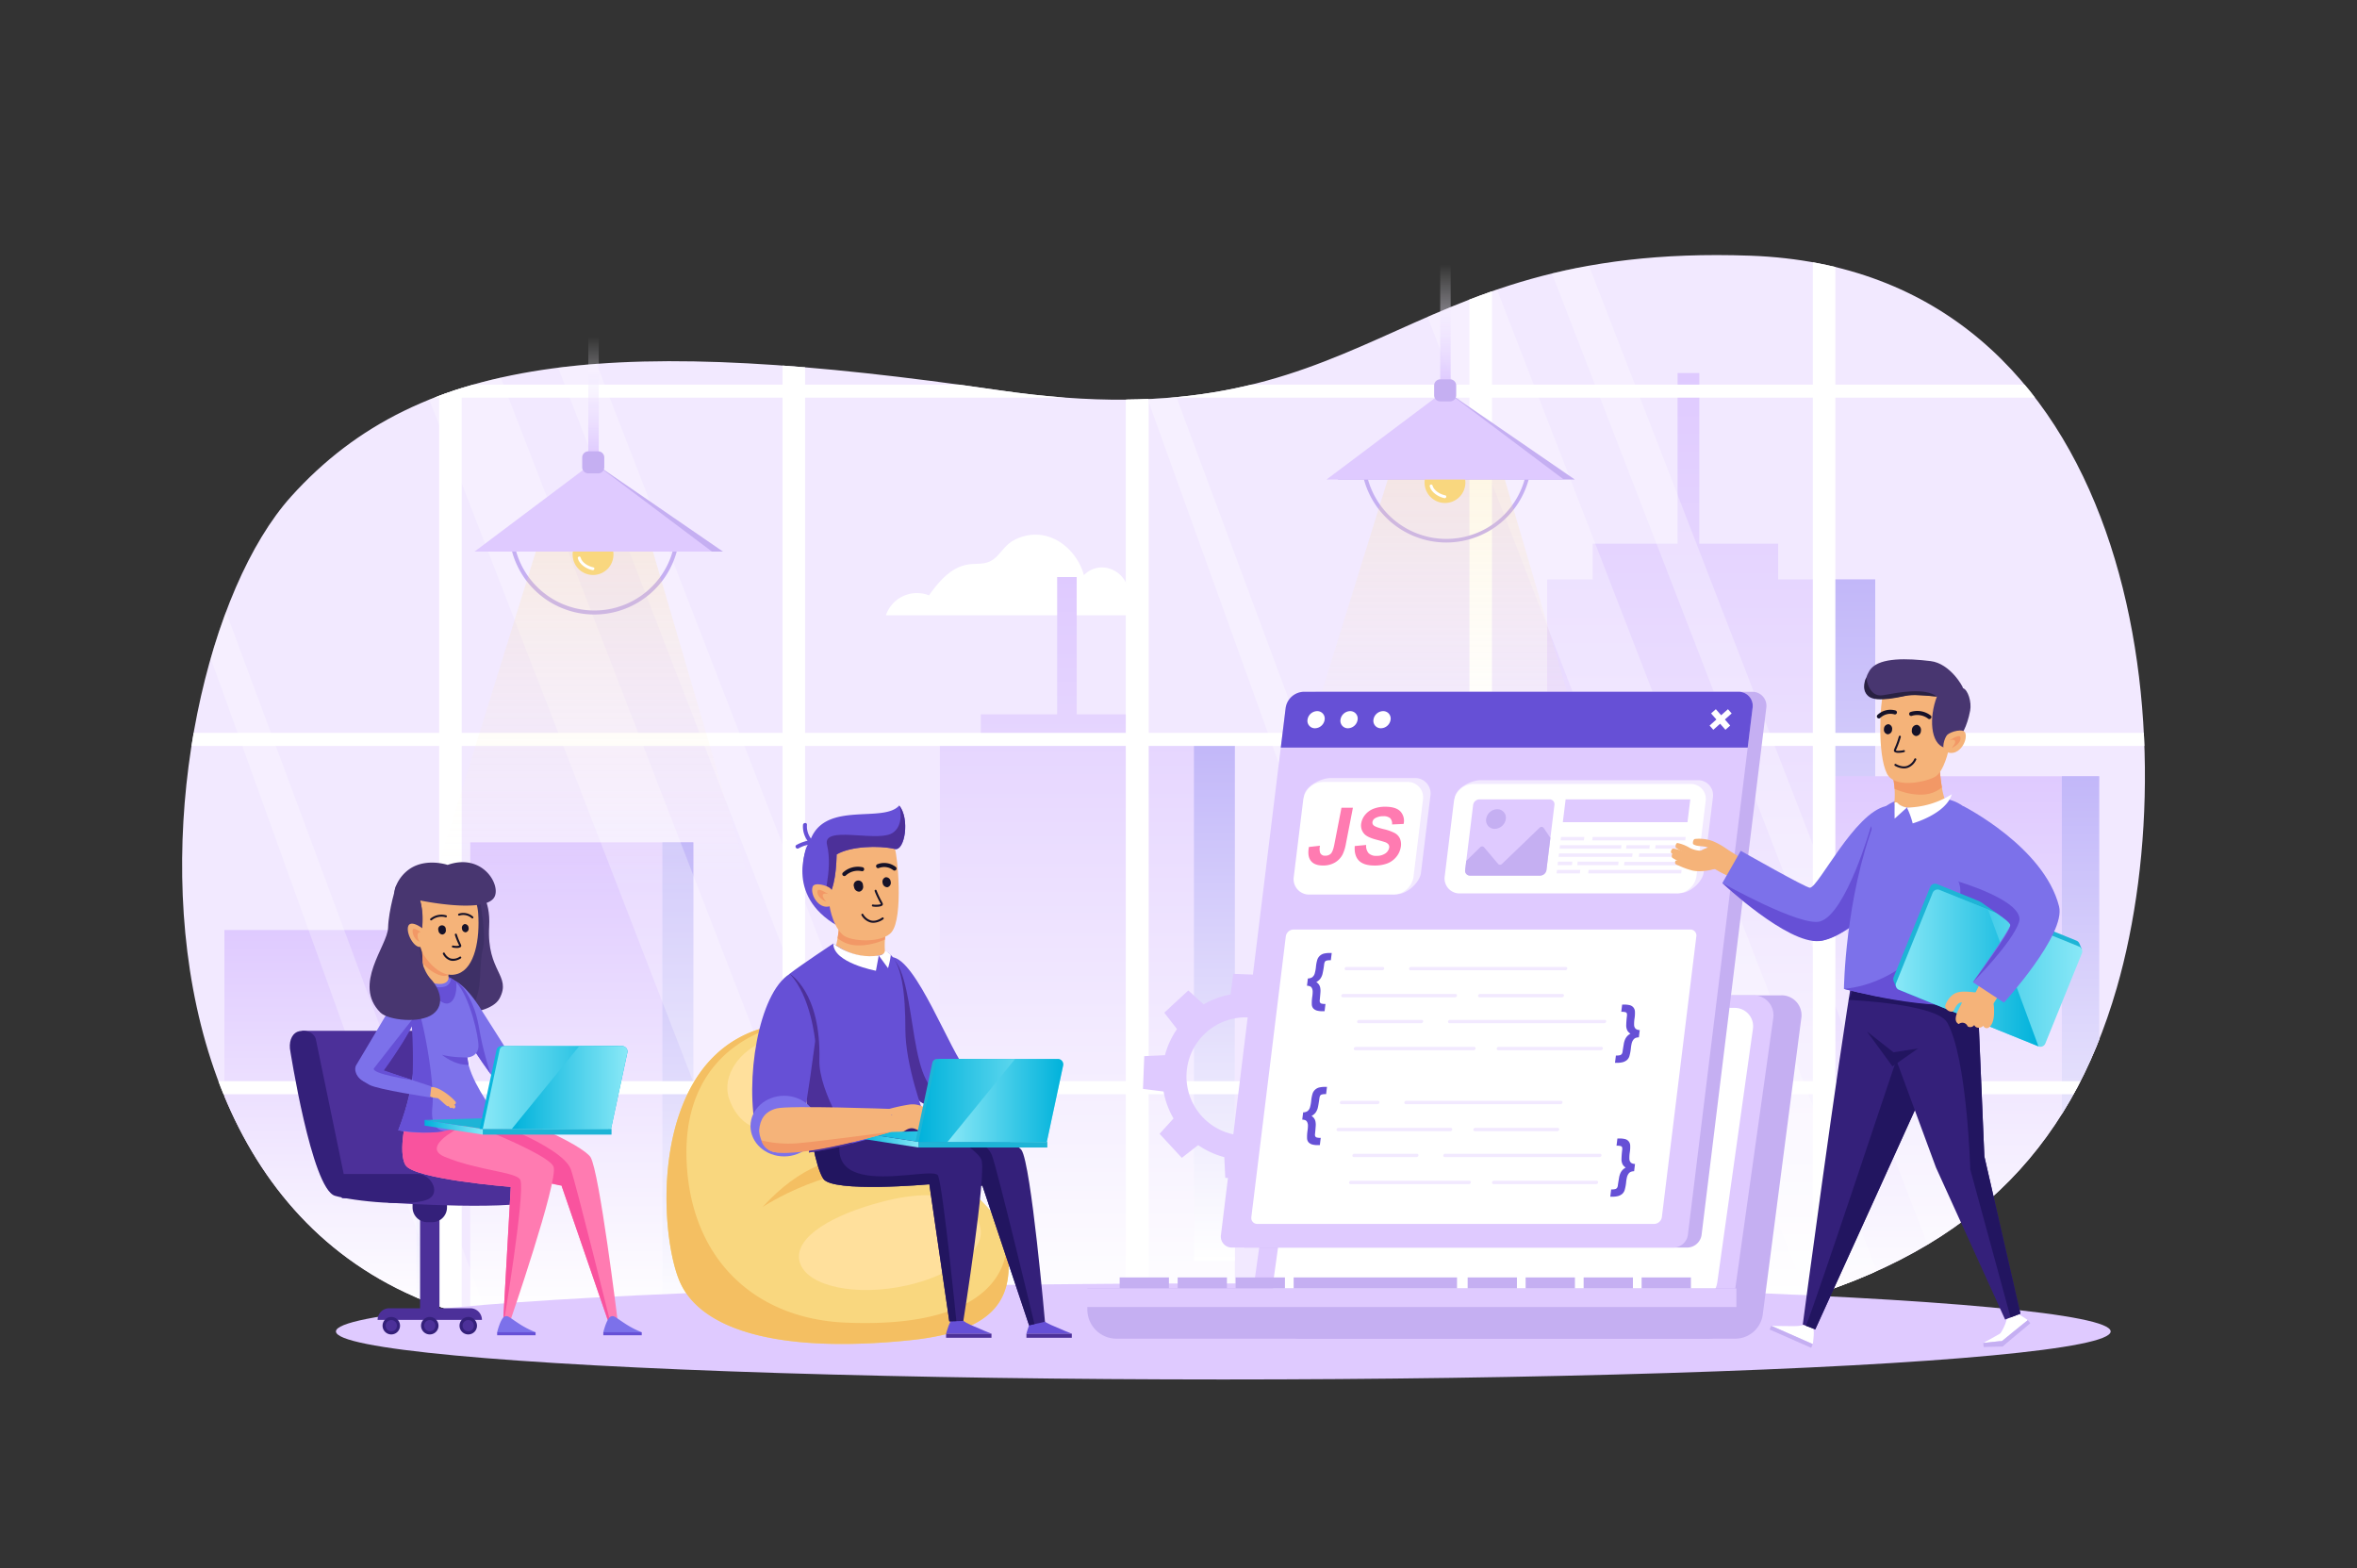 <?xml version="1.0" encoding="utf-8"?>
<svg xmlns="http://www.w3.org/2000/svg" data-name="layer 1" id="layer_1" viewBox="0 0 1159 771">
  <rect x="0" y="0" width="1159" height="771" fill="#333333" stroke="none"/>
  <defs>
    <style>.cls-1{fill:none;}.cls-2{fill:#f2e9ff;}.cls-3{clip-path:url(#clip-path);}.cls-17,.cls-18,.cls-19,.cls-4{fill:#fff;}.cls-5{fill:url(#linear-gradient);}.cls-6{fill:url(#linear-gradient-2);}.cls-7{fill:url(#linear-gradient-3);}.cls-8{fill:url(#linear-gradient-4);}.cls-9{fill:url(#linear-gradient-5);}.cls-10{fill:url(#linear-gradient-6);}.cls-11{fill:url(#linear-gradient-7);}.cls-12{fill:url(#linear-gradient-8);}.cls-13{fill:url(#linear-gradient-9);}.cls-14{fill:url(#linear-gradient-10);}.cls-15{fill:url(#linear-gradient-11);}.cls-16{fill:url(#linear-gradient-12);}.cls-17{opacity:0.29;}.cls-18{opacity:0.31;}.cls-19{opacity:0.28;}.cls-20{fill:#dfcaff;}.cls-21{fill:#c5aff2;}.cls-22,.cls-26{opacity:0.22;}.cls-22{fill:url(#linear-gradient-13);}.cls-23{fill:url(#linear-gradient-14);}.cls-24{fill:#f4bf62;}.cls-25{fill:#f9d77f;}.cls-26{fill:url(#linear-gradient-15);}.cls-27{fill:url(#linear-gradient-16);}.cls-28{fill:#ffe09c;}.cls-29{fill:#6650d6;}.cls-30{fill:#4c3099;}.cls-31{fill:#34207a;}.cls-32{fill:#221560;}.cls-33{fill:#f5b379;}.cls-34{fill:#f29866;}.cls-35{fill:#7c71ea;}.cls-36{fill:#1eb4d6;}.cls-37{fill:url(#linear-gradient-17);}.cls-38{fill:url(#linear-gradient-18);}.cls-39{fill:url(#linear-gradient-19);}.cls-40{fill:url(#linear-gradient-20);}.cls-41{fill:#161228;}.cls-42{fill:#483670;}.cls-43{fill:#3e3066;}.cls-44{fill:#ff7bb1;}.cls-45{fill:#f9539e;}.cls-46{fill:url(#linear-gradient-21);}.cls-47{fill:url(#linear-gradient-22);}.cls-48{fill:url(#linear-gradient-23);}.cls-49{fill:url(#linear-gradient-24);}.cls-50{fill:#292142;}.cls-51{fill:url(#linear-gradient-25);}.cls-52{fill:url(#linear-gradient-26);}</style>
    <clipPath id="clip-path">
      <path class="cls-1" d="M1040.877,485.741c36.463-126.3,8.895-353.212-180.183-360.022-180.233-6.49-183.853,93.108-369.408,66.174C305.73,164.959,207.393,172.747,143.126,244.154,62.356,333.897,36.272,687.635,334.848,652.443s436.712,15.547,534.55-9.191C967.236,618.516,1017.646,566.205,1040.877,485.741Z"/>
    </clipPath>
    <linearGradient gradientTransform="translate(-892.086)" gradientUnits="userSpaceOnUse" id="linear-gradient" x1="1733.525" x2="1733.525" y1="636.771" y2="183.423">
      <stop offset="0" stop-color="#fff"/>
      <stop offset="1" stop-color="#dfcaff"/>
    </linearGradient>
    <linearGradient gradientTransform="translate(-892.086)" gradientUnits="userSpaceOnUse" id="linear-gradient-2" x1="1802.998" x2="1802.998" y1="601.423" y2="284.902">
      <stop offset="0" stop-color="#fff"/>
      <stop offset="1" stop-color="#c2b7f9"/>
    </linearGradient>
    <linearGradient href="#linear-gradient" id="linear-gradient-3" x1="1426.773" x2="1426.773" y1="648.354" y2="283.734"/>
    <linearGradient href="#linear-gradient-2" id="linear-gradient-4" x1="1489.224" x2="1489.224" y1="619.923" y2="365.353"/>
    <linearGradient href="#linear-gradient" id="linear-gradient-5" x1="1635.169" x2="1635.169" y1="636.771" y2="360.864"/>
    <linearGradient href="#linear-gradient-2" id="linear-gradient-6" x1="1697.65" x2="1697.65" y1="636.771" y2="360.864"/>
    <linearGradient href="#linear-gradient" id="linear-gradient-7" x1="1858.182" x2="1858.182" y1="651.77" y2="381.674"/>
    <linearGradient href="#linear-gradient-2" id="linear-gradient-8" x1="1915.126" x2="1915.126" y1="651.77" y2="381.674"/>
    <linearGradient href="#linear-gradient" id="linear-gradient-9" x1="1178.167" x2="1178.167" y1="648.352" y2="414.179"/>
    <linearGradient href="#linear-gradient-2" id="linear-gradient-10" x1="1225.404" x2="1225.404" y1="648.352" y2="414.179"/>
    <linearGradient href="#linear-gradient" id="linear-gradient-11" x1="1057.279" x2="1057.279" y1="648.352" y2="457.26"/>
    <linearGradient href="#linear-gradient-2" id="linear-gradient-12" x1="1104.516" x2="1104.516" y1="648.352" y2="457.26"/>
    <linearGradient gradientUnits="userSpaceOnUse" id="linear-gradient-13" x1="709.693" x2="709.693" y1="409.801" y2="229.602">
      <stop offset="0" stop-color="#fff" stop-opacity="0"/>
      <stop offset="1" stop-color="#f9d77f"/>
    </linearGradient>
    <linearGradient gradientUnits="userSpaceOnUse" id="linear-gradient-14" x1="710.764" x2="710.764" y1="188.173" y2="130.075">
      <stop offset="0" stop-color="#dfcaff"/>
      <stop offset="1" stop-color="#fff" stop-opacity="0"/>
    </linearGradient>
    <linearGradient href="#linear-gradient-13" id="linear-gradient-15" x1="290.783" x2="290.783" y1="445.205" y2="265.008"/>
    <linearGradient href="#linear-gradient-14" id="linear-gradient-16" x1="291.853" x2="291.853" y1="223.577" y2="165.48"/>
    <linearGradient gradientUnits="userSpaceOnUse" id="linear-gradient-17" x1="423.058" x2="451.676" y1="560.621" y2="560.621">
      <stop offset="0" stop-color="#00b2db"/>
      <stop offset="1" stop-color="#89e8f7"/>
    </linearGradient>
    <linearGradient href="#linear-gradient-17" id="linear-gradient-18" x1="423.058" x2="514.998" y1="558.183" y2="558.183"/>
    <linearGradient href="#linear-gradient-17" id="linear-gradient-19" x1="451.676" x2="522.819" y1="541.059" y2="541.059"/>
    <linearGradient gradientUnits="userSpaceOnUse" id="linear-gradient-20" x1="465.949" x2="522.819" y1="541.059" y2="541.059">
      <stop offset="0" stop-color="#89e8f7"/>
      <stop offset="1" stop-color="#00b2db"/>
    </linearGradient>
    <linearGradient href="#linear-gradient-17" id="linear-gradient-21" x1="208.763" x2="237.381" y1="554.277" y2="554.277"/>
    <linearGradient href="#linear-gradient-17" id="linear-gradient-22" x1="235.848" x2="306.75" y1="534.715" y2="534.715"/>
    <linearGradient href="#linear-gradient-20" id="linear-gradient-23" x1="237.381" x2="308.524" y1="534.715" y2="534.715"/>
    <linearGradient href="#linear-gradient-17" id="linear-gradient-24" x1="251.654" x2="308.524" y1="534.715" y2="534.715"/>
    <linearGradient href="#linear-gradient-17" id="linear-gradient-25" x1="932.181" x2="1023.906" y1="476.031" y2="476.031"/>
    <linearGradient href="#linear-gradient-20" id="linear-gradient-26" x1="932.181" x2="1002.368" y1="475.935" y2="475.935"/>
  </defs>
  <path class="cls-2" d="M1040.877,485.741c36.463-126.3,8.895-353.212-180.183-360.022-180.233-6.49-183.853,93.108-369.408,66.174C305.73,164.959,207.393,172.747,143.126,244.154,62.356,333.897,36.272,687.635,334.848,652.443s436.712,15.547,534.55-9.191C967.236,618.516,1017.646,566.205,1040.877,485.741Z"/>
  <g class="cls-3">
    <path class="cls-4" d="M556.3,302.53H435.612a16.162,16.162,0,0,1,21.213-9.801c4.438-6.237,10.018-13.01,17.732-14.879,6.016-1.457,10.691.899,15.884-4.565,2.864-3.015,4.738-6.004,8.645-7.944,14.921-7.412,29.86,3.02,33.916,17.478a12.185,12.185,0,0,1,13.895-2.732c8.101,3.429,9.688,13.156,9.177,21.051A1.592,1.592,0,0,1,556.3,302.53Z"/>
    <polygon class="cls-5" points="874.369 284.902 874.369 267.345 835.599 267.345 835.599 183.423 824.911 183.423 824.911 267.345 783.149 267.345 783.149 284.902 760.782 284.902 760.782 636.771 922.097 636.771 922.097 284.902 874.369 284.902"/>
    <rect class="cls-6" height="316.521" width="22.368" x="899.729" y="284.902"/>
    <polygon class="cls-7" points="564.288 365.352 564.288 351.23 529.436 351.23 529.436 283.734 519.829 283.734 519.829 351.23 482.287 351.23 482.287 365.352 462.181 365.352 462.181 648.353 607.193 648.353 607.193 365.352 564.288 365.352"/>
    <rect class="cls-8" height="254.57" width="20.108" x="587.085" y="365.353"/>
    <rect class="cls-9" height="275.907" width="145.079" x="670.544" y="360.864"/>
    <rect class="cls-10" height="275.907" width="20.116" x="795.507" y="360.864"/>
    <rect class="cls-11" height="270.097" width="132.222" x="899.985" y="381.674"/>
    <rect class="cls-12" height="270.097" width="18.334" x="1013.873" y="381.674"/>
    <rect class="cls-13" height="234.174" width="109.683" x="231.24" y="414.179"/>
    <rect class="cls-14" height="234.174" width="15.209" x="325.714" y="414.179"/>
    <rect class="cls-15" height="191.093" width="109.682" x="110.353" y="457.26"/>
    <rect class="cls-16" height="191.093" width="15.208" x="204.826" y="457.26"/>
    <rect class="cls-4" height="574.907" transform="translate(2131.637 750.653) rotate(180)" width="11.082" x="1060.277" y="87.873"/>
    <rect class="cls-4" height="574.907" transform="translate(1118.496 750.653) rotate(180)" width="11.082" x="553.707" y="87.873"/>
    <polygon class="cls-17" points="891.421 645.402 930.736 645.402 719.978 100.716 680.663 100.716 891.421 645.402"/>
    <polygon class="cls-17" points="960.842 645.402 980.499 645.402 769.741 100.716 750.084 100.716 960.842 645.402"/>
    <polygon class="cls-18" points="726.12 645.402 745.778 645.402 565.086 159.194 565.086 198.367 726.12 645.402"/>
    <rect class="cls-4" height="569.108" transform="translate(1793.923 750.653) rotate(180)" width="11.081" x="891.421" y="90.772"/>
    <rect class="cls-4" height="517.651" transform="translate(155.99 1469.08) rotate(-90)" width="14.857" x="805.106" y="397.719"/>
    <rect class="cls-4" height="569.108" transform="translate(1456.209 750.653) rotate(180)" width="11.082" x="722.563" y="90.772"/>
    <rect class="cls-4" height="495.373" transform="translate(1460.205 -164.866) rotate(90)" width="4.534" x="810.268" y="399.983"/>
    <rect class="cls-4" height="517.651" transform="translate(718.241 906.829) rotate(-90)" width="12.844" x="806.113" y="-164.532"/>
    <rect class="cls-4" height="495.583" transform="translate(915.518 -709.552) rotate(90)" width="4.534" x="810.268" y="-144.809"/>
    <rect class="cls-4" height="574.907" transform="translate(1118.402 750.653) rotate(180)" width="11.082" x="553.66" y="87.873"/>
    <rect class="cls-4" height="574.907" transform="translate(105.262 750.653) rotate(180)" width="11.082" x="47.09" y="87.873"/>
    <polygon class="cls-19" points="384.804 645.402 424.119 645.402 213.36 100.716 174.046 100.716 384.804 645.402"/>
    <polygon class="cls-19" points="454.225 645.402 473.882 645.402 263.124 100.716 243.467 100.716 454.225 645.402"/>
    <polygon class="cls-19" points="219.503 645.402 239.161 645.402 58.469 159.194 58.469 198.367 219.503 645.402"/>
    <rect class="cls-4" height="569.108" transform="translate(780.688 750.653) rotate(180)" width="11.081" x="384.804" y="90.772"/>
    <rect class="cls-4" height="517.651" transform="translate(-350.627 962.462) rotate(-90)" width="14.857" x="298.489" y="397.719"/>
    <rect class="cls-4" height="569.108" transform="translate(442.975 750.653) rotate(180)" width="11.082" x="215.946" y="90.772"/>
    <rect class="cls-4" height="495.373" transform="translate(953.587 341.752) rotate(90)" width="4.534" x="303.651" y="399.983"/>
    <rect class="cls-4" height="517.651" transform="translate(211.624 400.211) rotate(-90)" width="12.844" x="299.496" y="-164.532"/>
    <rect class="cls-4" height="495.582" transform="translate(408.901 -202.935) rotate(90)" width="4.534" x="303.651" y="-144.808"/>
    <rect class="cls-4" height="1042.47" transform="translate(357.808 742.443) rotate(-90)" width="6.422" x="546.915" y="-328.917"/>
    <rect class="cls-4" height="1042.47" transform="translate(186.568 913.683) rotate(-90)" width="6.422" x="546.914" y="-157.677"/>
    <rect class="cls-4" height="1042.47" transform="translate(15.328 1084.923) rotate(-90)" width="6.422" x="546.914" y="13.563"/>
  </g>
  <ellipse class="cls-20" cx="601.53" cy="654.654" rx="436.337" ry="23.616"/>
  <path class="cls-21" d="M711.188,266.744a42.022,42.022,0,0,1-41.973-41.974h1.975a39.999,39.999,0,1,0,79.997,0h1.975A42.022,42.022,0,0,1,711.188,266.744Z"/>
  <polygon class="cls-21" points="710.623 191.936 657.683 235.796 774.407 235.796 710.623 191.936"/>
  <polygon class="cls-22" points="684.314 229.602 628.403 409.801 790.982 409.801 738.146 229.602 684.314 229.602"/>
  <rect class="cls-23" height="58.098" width="5.141" x="708.193" y="130.075"/>
  <path class="cls-24" d="M708.232,197.74h5.062a6.081,6.081,0,0,1,6.081,6.081v12.577a0,0,0,0,1,0,0H702.151a0,0,0,0,1,0,0V203.821A6.081,6.081,0,0,1,708.232,197.74Z"/>
  <path class="cls-25" d="M720.564,237.275a10.031,10.031,0,1,0-10.03,10.03A10.031,10.031,0,0,0,720.564,237.275Z"/>
  <path class="cls-4" d="M710.671,243.552c-2.375-.429-5.639-2.296-6.251-4.806-.219-.895-1.602-.516-1.382.382.73,2.992,4.382,5.287,7.252,5.806C711.191,245.097,711.578,243.716,710.671,243.552Z"/>
  <polygon class="cls-20" points="710.623 191.936 652.261 235.796 768.986 235.796 710.623 191.936"/>
  <path class="cls-21" d="M708.22,186.514h4.807a3.019,3.019,0,0,1,3.019,3.019v4.808a3.018,3.018,0,0,1-3.018,3.018h-4.809a3.018,3.018,0,0,1-3.018-3.018v-4.808A3.018,3.018,0,0,1,708.22,186.514Z"/>
  <path class="cls-21" d="M292.278,302.148a42.021,42.021,0,0,1-41.973-41.974h1.975a39.998,39.998,0,1,0,79.996,0h1.975A42.021,42.021,0,0,1,292.278,302.148Z"/>
  <polygon class="cls-21" points="291.713 227.34 238.771 271.2 355.497 271.2 291.713 227.34"/>
  <polygon class="cls-26" points="265.402 265.008 209.493 445.205 372.072 445.205 319.235 265.008 265.402 265.008"/>
  <rect class="cls-27" height="58.098" width="5.141" x="289.282" y="165.48"/>
  <path class="cls-24" d="M289.321,233.144h5.062a6.082,6.082,0,0,1,6.082,6.082v12.576a0,0,0,0,1,0,0H283.24a0,0,0,0,1,0,0V239.226A6.081,6.081,0,0,1,289.321,233.144Z"/>
  <path class="cls-25" d="M301.654,272.68A10.031,10.031,0,1,0,291.624,282.71,10.031,10.031,0,0,0,301.654,272.68Z"/>
  <path class="cls-4" d="M291.76,278.956c-2.374-.429-5.638-2.296-6.251-4.806-.219-.894-1.601-.516-1.382.382.732,2.992,4.382,5.287,7.252,5.806C292.28,280.501,292.668,279.12,291.76,278.956Z"/>
  <polygon class="cls-20" points="291.713 227.34 233.35 271.2 350.075 271.2 291.713 227.34"/>
  <path class="cls-21" d="M289.31,221.918h4.808a3.018,3.018,0,0,1,3.018,3.018v4.809a3.018,3.018,0,0,1-3.018,3.018h-4.809a3.018,3.018,0,0,1-3.018-3.018v-4.808A3.018,3.018,0,0,1,289.31,221.918Z"/>
  <path class="cls-20" d="M662.343,539.294l.624-16.101-10.118-1.274a40.596,40.596,0,0,0-4.903-13.256l6.862-7.545L643.874,489.303l-8.054,6.256a40.643,40.643,0,0,0-12.835-5.915l-.487-10.187-16.101-.625-1.274,10.118a40.819,40.819,0,0,0-13.256,4.903l-7.544-6.861-11.816,10.933,6.256,8.054a40.636,40.636,0,0,0-5.914,12.836l-10.188.486-.624,16.101,10.118,1.274a40.809,40.809,0,0,0,4.902,13.256l-6.861,7.545,10.934,11.815,8.053-6.256a40.815,40.815,0,0,0,12.836,5.915l.486,10.187,16.102.625,1.274-10.119a40.621,40.621,0,0,0,13.255-4.902l7.545,6.861,11.816-10.933-6.257-8.054a40.807,40.807,0,0,0,5.915-12.836ZM611.374,558.354a29.079,29.079,0,1,1,30.185-27.929A29.078,29.078,0,0,1,611.374,558.354Z"/>
  <path class="cls-21" d="M853.61,658.21H639.725a9.78,9.78,0,0,1-9.9-11.52l18.96-145.775a13.706,13.706,0,0,1,13.139-11.52H875.809a9.78,9.78,0,0,1,9.901,11.52L866.749,646.69A13.705,13.705,0,0,1,853.61,658.21Z"/>
  <path class="cls-20" d="M839.821,647.346H625.936a9.779,9.779,0,0,1-9.9-11.52l18.96-134.911a13.706,13.706,0,0,1,13.139-11.52H862.019a9.78,9.78,0,0,1,9.901,11.52l-18.961,134.911A13.707,13.707,0,0,1,839.821,647.346Z"/>
  <path class="cls-4" d="M832.325,641.169H635.167a9.015,9.015,0,0,1-9.126-10.619l17.477-124.359a12.634,12.634,0,0,1,12.111-10.618H852.788a9.014,9.014,0,0,1,9.126,10.618L844.437,630.55A12.635,12.635,0,0,1,832.325,641.169Z"/>
  <rect class="cls-21" height="5.432" width="24.235" x="550.565" y="628.098"/>
  <rect class="cls-21" height="5.432" width="24.235" x="579.084" y="628.098"/>
  <rect class="cls-21" height="5.432" width="24.236" x="607.602" y="628.098"/>
  <rect class="cls-21" height="5.432" width="80.339" x="636.121" y="628.098"/>
  <rect class="cls-21" height="5.432" width="24.235" x="721.678" y="628.098"/>
  <rect class="cls-21" height="5.432" width="24.236" x="750.196" y="628.098"/>
  <rect class="cls-21" height="5.432" width="24.235" x="778.715" y="628.098"/>
  <rect class="cls-21" height="5.432" width="24.236" x="807.233" y="628.098"/>
  <path class="cls-21" d="M534.687,633.556H853.929a0,0,0,0,1,0,0v10.33A14.324,14.324,0,0,1,839.605,658.21H549.011a14.324,14.324,0,0,1-14.324-14.324V633.556A0,0,0,0,1,534.687,633.556Z"/>
  <rect class="cls-20" height="9.093" width="319.49" x="534.341" y="633.544"/>
  <path class="cls-25" d="M334.374,630.406c10.517,23.642,48.777,35.078,112.619,28.614,44.998-4.55,52.257-22.374,47.906-48.478-3.555-21.28-41.293-41.045-41.293-41.045-10.864-30.205-34.756-66.775-67.298-65.806h-.024a45.247,45.247,0,0,0-11.312,1.815c-18.223,5.271-30.007,17.775-37.241,33.09a94.891,94.891,0,0,0-5.768,15.985C324.206,583.768,328.408,616.981,334.374,630.406Z"/>
  <path class="cls-24" d="M374.981,593.5s33.397-22.66,72.014-19.095C446.995,574.405,412.079,552.583,374.981,593.5Z"/>
  <path class="cls-28" d="M393.017,619.512c1.987,11.632,23.555,17.651,48.171,13.445,24.617-4.206,42.962-17.045,40.974-28.677-1.986-11.632-15.023-22.044-48.17-13.445C409.817,597.106,391.029,607.88,393.017,619.512Z"/>
  <path class="cls-28" d="M411.004,522.356c-3.828-11.162-18.672-16.184-33.154-11.216-14.482,4.967-23.119,18.042-19.29,29.204,3.828,11.162,14.305,20.74,33.154,11.216C405.46,544.616,414.832,533.519,411.004,522.356Z"/>
  <path class="cls-24" d="M331.965,554.587l-.002-.006c.009-.032.018-.065.027-.096q.516-1.932,1.105-3.834c.07-.23.147-.455.22-.684q.499-1.578,1.048-3.132c.102-.289.207-.575.311-.862q.558-1.531,1.169-3.034c.096-.235.188-.472.284-.706.511-1.227,1.039-2.443,1.603-3.638,7.234-15.314,19.019-27.819,37.241-33.09a45.247,45.247,0,0,1,11.312-1.815h.024s-51.013,7.342-48.697,66.868c1.909,49.099,34.126,77.886,78.148,79.76,84.526,3.599,79.14-39.777,79.14-39.777,4.351,26.105-2.908,43.929-47.906,48.478-63.842,6.464-102.103-4.972-112.619-28.614C328.418,616.987,324.205,583.768,331.965,554.587Z"/>
  <path class="cls-29" d="M397.308,415.353s-12.135,24.525,14.557,39.89L414.331,434.79l-9.275-14.666Z"/>
  <path class="cls-29" d="M508.98,647.125c-2.4,1.116-4.265,8.641-4.265,8.641h22.314s-5.227-2.081-10.363-4.374C510.792,648.771,510.86,646.251,508.98,647.125Z"/>
  <rect class="cls-30" height="1.998" transform="translate(1031.745 1313.529) rotate(180)" width="22.314" x="504.716" y="655.766"/>
  <path class="cls-29" d="M469.485,647.125c-2.4,1.116-4.265,8.641-4.265,8.641h22.314s-5.227-2.081-10.363-4.374C471.297,648.771,471.366,646.251,469.485,647.125Z"/>
  <rect class="cls-30" height="1.998" transform="translate(952.755 1313.529) rotate(180)" width="22.314" x="465.221" y="655.766"/>
  <path class="cls-31" d="M502.331,565.506c4.731,7.177,11.51,84.383,11.51,84.383l-7.812,1.767L483.067,582.958s-36.197-1.165-40.661-8.205c-4.188-6.604-4.188-18.247-4.188-18.247,2.048.089-11.518-11.503-11.518-11.503C457.755,545.003,498.741,560.059,502.331,565.506Z"/>
  <path class="cls-32" d="M483.067,582.958l22.961,68.697,2.649-.631s-18.355-76.515-20.951-83.071c-4.724-11.931-41.516-20.124-41.516-20.124l16.976,33.15S480.847,583.821,483.067,582.958Z"/>
  <path class="cls-31" d="M482.596,570.236c2.573,6.951-8.898,79.255-8.898,79.255l-6.898.209-9.812-67.394s-47.722,4.283-52.187-2.757c-4.188-6.604-6.63-25.893-6.63-25.893,2.048.089,21.46-8.863,21.46-8.863C450.687,544.792,480.331,564.118,482.596,570.236Z"/>
  <path class="cls-32" d="M461.296,578.069c2.572,6.952,8.975,71.526,8.975,71.526l-3.471.104-9.812-67.394s-47.722,4.283-52.187-2.757c-4.188-6.604-6.63-25.893-6.63-25.893,2.048.089,21.46-8.863,21.46-8.863C391.337,595.629,459.03,571.951,461.296,578.069Z"/>
  <path class="cls-29" d="M438.556,470.606c12.017.778,28.663,46.785,37.19,56.244,7.368,8.175-17.113,18.781-23.323,14.685C446.212,537.442,431.462,470.147,438.556,470.606Z"/>
  <path class="cls-30" d="M438.556,470.606c13.57,11.9,6.649,71.932,28.663,66.916,0,0-9.517,8.843-14.797,4.014C439.089,529.344,412.446,471.599,438.556,470.606Z"/>
  <path class="cls-33" d="M437.406,451.397c-.255.646-.489,1.253-.665,1.82a31.515,31.515,0,0,0-1.097,4.561,34.647,34.647,0,0,0-.509,4.208,39.148,39.148,0,0,0,.157,7.262c-11.9,5.871-24.799-2.212-24.799-2.212a39.112,39.112,0,0,0,1.37-5.734,88.186,88.186,0,0,0,1.076-9.571.734.734,0,0,0,.019-.195.795.795,0,0,0,.021-.138Z"/>
  <path class="cls-34" d="M437.406,451.397c-.255.646-.489,1.253-.665,1.82a18.766,18.766,0,0,0-1.097,4.561,34.647,34.647,0,0,0-.509,4.208c-5.656,2.486-12.037,3.484-16.676,2.486a15.799,15.799,0,0,1-6.596-3.171,88.186,88.186,0,0,0,1.076-9.571.734.734,0,0,0,.019-.195.795.795,0,0,0,.021-.138Z"/>
  <path class="cls-29" d="M409.776,463.913s-15.786,10.438-21.658,15.006c0,0,11.091,67.523,9.623,87.749,0,0,47.463-8.155,56.597-18.594,0,0-9.134-24.14-9.134-41.754,0-17.616-1.631-33.6-8.808-38.166C436.397,468.154,425.435,475.33,409.776,463.913Z"/>
  <path class="cls-30" d="M393.011,511.539s6.685,46.483,4.731,55.129c0,0,13.256-1.801,21.529-4.545,0,0-16.787-24.986-16.362-40.916.894-33.501-14.574-42.366-14.574-42.366S395.947,504.688,393.011,511.539Z"/>
  <path class="cls-29" d="M388.334,478.841c-15.343,9.519-22.374,52.334-16.258,78.734,1.923,8.299,11.613,7.977,19.931,2.369,5.875-3.961,2.479-8.684,3.046-10.396,1.419-4.284,5.791-37.683,5.791-37.683S398.807,489.803,388.334,478.841Z"/>
  <path class="cls-33" d="M447.596,549.062a32.673,32.673,0,0,0-9.393,2.872c-1.145.555-1.888,1.085-2.077,2.296a1.297,1.297,0,0,0,.154,1.813c3.241,2.438,5.886,1.691,9.072-.318,3.297-2.08,4.989-.403,7.923.868,1.087.472,1.69.713,2.733.174a1.21,1.21,0,0,0,.484-1C456.778,551.733,450.336,548.719,447.596,549.062Z"/>
  <path class="cls-33" d="M450.623,546.917a39.144,39.144,0,0,0-9.483,1.624c-1.164.358-3.689-1.043-3.923-.108-.397.358-.48,3.577.117,3.981,3.146,2.122,7.547.927,10.803-.434,3.369-1.408,4.996.015,7.878,1.203a3.33,3.33,0,0,0,2.724.317.878.878,0,0,0,.52-.75C459.692,549.615,453.372,546.831,450.623,546.917Z"/>
  <path class="cls-33" d="M451.969,545.658a39.11,39.11,0,0,0-9.484,1.624c-1.164.358-1.925.724-2.159,1.658a.874.874,0,0,0,.087,1.429c3.147,2.121,5.814,1.712,9.07.352,3.369-1.408,4.996.015,7.878,1.203a3.33,3.33,0,0,0,2.724.317.878.878,0,0,0,.52-.75C461.038,548.356,454.718,545.571,451.969,545.658Z"/>
  <path class="cls-33" d="M458.978,548.405l.001.001-.003-.005a9.104,9.104,0,0,0-3.938-3.542,11.48,11.48,0,0,0-8.019-1.738,89.724,89.724,0,0,0-12.798,3.004l4.748,2.356c.49,3.162,6.221,1.879,9.167.647,3.369-1.408,4.996.015,7.878,1.203a3.331,3.331,0,0,0,2.724.317.876.876,0,0,0,.52-.75A2.661,2.661,0,0,0,458.978,548.405Z"/>
  <path class="cls-4" d="M409.776,463.913s9.359,7.96,22.339,5.906l-1.393,7.486S409.599,473.417,409.776,463.913Z"/>
  <path class="cls-4" d="M432.115,469.819l4.554,6.214a39.013,39.013,0,0,0,1.372-6.54,5.227,5.227,0,0,0-2.898-1.81S434.875,469.524,432.115,469.819Z"/>
  <path class="cls-35" d="M402.114,553.681c0,8.235-7.404,14.911-16.537,14.911-9.134,0-16.538-6.676-16.538-14.911,0-8.234,7.404-14.91,16.538-14.91C394.71,538.77,402.114,545.446,402.114,553.681Z"/>
  <path class="cls-33" d="M407.696,443.955s.964,10.2,6.567,15.559c3.817,3.65,19.785,4.399,24.257-1.337,5.734-7.356,2.791-38.091,1.5-40.739s-23.691-12.477-31.296-1.65C401.119,426.615,407.696,443.955,407.696,443.955Z"/>
  <path class="cls-29" d="M442.168,396.066c-7.804,8.779-35.759-2.238-43.4,16.245a10.075,10.075,0,0,1-1.964-6.759c.078-1.254-1.877-1.155-1.955.093a11.817,11.817,0,0,0,2.256,7.751,20.035,20.035,0,0,0-5.47,2.063c-1.089.639-.041,2.291,1.046,1.654a17.345,17.345,0,0,1,4.627-1.762c-2.215,2.87-4.939,17.543,2.037,26.982,1.889,2.553,4.556,2.491,5.711,1.419,4.712-4.372,6.07-13.104,6.35-23.629,6.724-4.002,20.484-4.534,28.615-2.687C444.901,418.546,447.497,402.562,442.168,396.066Z"/>
  <path class="cls-30" d="M442.168,396.066c1.364,4.181,1.178,11.508-4.137,13.936-8.268,3.778-33.695-4.151-31.364,5.351,3.108,12.678-2.767,29.473-1.611,28.4,4.712-4.372,6.07-13.104,6.35-23.629,6.724-4.002,20.484-4.534,28.615-2.687C444.901,418.546,447.497,402.562,442.168,396.066Z"/>
  <path class="cls-33" d="M408.465,436.942c-1.546-1.584-8.092-3.469-8.911-.852-1.311,4.187,3.746,12.263,9.783,8.986C411.538,443.883,409.805,438.317,408.465,436.942Z"/>
  <path class="cls-34" d="M407.312,439.609s-4.797-3.146-5.249-1.721c-.884,2.78,3.065,5.075,4.197,5.479,0,0-2.205-2.418-1.637-3.458C405.192,438.87,407.312,439.609,407.312,439.609Z"/>
  <rect class="cls-36" height="2.773" width="63.322" x="451.676" y="561.444"/>
  <polygon class="cls-37" points="451.676 564.218 423.058 559.798 423.058 557.024 451.676 561.444 451.676 564.218"/>
  <polygon class="cls-38" points="423.058 557.024 494.913 554.921 514.998 561.444 451.676 561.444 423.058 557.024"/>
  <path class="cls-36" d="M513.214,561.444H450.143l8.303-38.833a2.379,2.379,0,0,1,2.284-1.938h56.801a3.686,3.686,0,0,1,3.426,4.565Z"/>
  <path class="cls-39" d="M514.747,561.444H451.676l8.304-38.833a2.377,2.377,0,0,1,2.283-1.938h57.997a2.684,2.684,0,0,1,2.494,3.324Z"/>
  <path class="cls-40" d="M514.747,561.444H465.949l33.203-40.771h21.107a2.684,2.684,0,0,1,2.494,3.324Z"/>
  <path class="cls-33" d="M373.317,555.454c-.198,1.955,1.335,10.899,8.971,11.214,18.9.778,55.931-10.162,55.931-10.162l-.178-11.263s-50.053-1.821-56.161-.24C375.764,546.586,373.807,550.621,373.317,555.454Z"/>
  <path class="cls-34" d="M374.417,560.726a56.32,56.32,0,0,0,19.329,1.253c11.376-1.08,44.473-5.473,44.473-5.473s-43.993,13.271-58.24,9.753A7.772,7.772,0,0,1,374.417,560.726Z"/>
  <path class="cls-41" d="M429.465,453.727a5.971,5.971,0,0,1-1.462-.181,7.461,7.461,0,0,1-4.387-3.547.5.5,0,0,1,.888-.46,6.544,6.544,0,0,0,3.753,3.039c1.667.417,3.522-.056,5.51-1.414a.5.5,0,1,1,.564.826A8.725,8.725,0,0,1,429.465,453.727Z"/>
  <path class="cls-41" d="M434.008,434.163a2.332,2.332,0,0,0,2.381,2.074,2.243,2.243,0,0,0,1.563-2.828,2.278,2.278,0,0,0-2.531-2.06A2.302,2.302,0,0,0,434.008,434.163Z"/>
  <path class="cls-41" d="M419.964,436.122a2.592,2.592,0,0,0,2.647,2.305,2.493,2.493,0,0,0,1.737-3.144,2.285,2.285,0,1,0-4.384.839Z"/>
  <path class="cls-41" d="M430.846,445.853a8.161,8.161,0,0,1-1.753-.146.5.5,0,1,1,.295-.955c.601.184,3.406.154,3.758-.275-.148-.232-.339-.579-.604-1.061a40.995,40.995,0,0,1-2.441-5.245.5.5,0,0,1,.932-.365,39.827,39.827,0,0,0,2.387,5.129,11.498,11.498,0,0,1,.636,1.267.882.882,0,0,1-.177.956C433.376,445.7,432.005,445.853,430.846,445.853Z"/>
  <path class="cls-41" d="M415.183,430.762a1,1,0,0,1-.686-1.728,10.821,10.821,0,0,1,9.694-2.624,1,1,0,0,1-.508,1.935,8.803,8.803,0,0,0-7.816,2.145A.994.994,0,0,1,415.183,430.762Z"/>
  <path class="cls-41" d="M439.843,428.061a.993.993,0,0,1-.632-.227,7.185,7.185,0,0,0-7.023-1.041,1,1,0,0,1-.787-1.839,9.191,9.191,0,0,1,9.076,1.333 1.0 1,0,0,1-.634,1.774Z"/>
  <rect class="cls-30" height="102.562" transform="translate(422.666 1189.651) rotate(180)" width="9.541" x="206.562" y="543.545"/>
  <path class="cls-31" d="M210.121,574.95h2.424a7.252,7.252,0,0,1,7.252,7.252v11.479a7.251,7.251,0,0,1-7.251,7.251H210.122a7.252,7.252,0,0,1-7.252-7.252V582.201A7.251,7.251,0,0,1,210.121,574.95Z" transform="translate(422.667 1175.883) rotate(180)"/>
  <path class="cls-30" d="M212.886,506.836H148.475l19.668,82.345h65.142l-13.487-74.284C219.797,509.88,214.802,506.836,212.886,506.836Z"/>
  <path class="cls-30" d="M190.88,591.328s66.91,4.606,75.632-2.147c2.369-1.834,2.556-11.926-5.296-11.926H195.81Z"/>
  <path class="cls-31" d="M147.174,507.029c5.051-.954,7.516,1.832,8.072,3.665l13.768,66.561h36.435c6.193,0,11.053,8.517,5.884,11.926-7.149,4.717-38.379,1.279-46.659-1.239-11.461-3.485-22.114-72.377-22.114-72.377C142.16,511.024,144.107,507.609,147.174,507.029Z"/>
  <path class="cls-30" d="M185.683,648.969h51.301a5.724,5.724,0,0,0-5.725-5.724H191.407a5.724,5.724,0,0,0-5.725,5.724Z"/>
  <path class="cls-31" d="M225.962,651.831a4.293,4.293,0,1,0,4.293-4.293A4.293,4.293,0,0,0,225.962,651.831Z"/>
  <path class="cls-30" d="M227.48,651.831a2.776,2.776,0,1,0,2.775-2.775A2.775,2.775,0,0,0,227.48,651.831Z"/>
  <path class="cls-31" d="M207.04,651.831a4.293,4.293,0,1,0,4.293-4.293A4.293,4.293,0,0,0,207.04,651.831Z"/>
  <circle class="cls-30" cx="211.333" cy="651.831" r="2.775"/>
  <path class="cls-31" d="M188.118,651.831a4.293,4.293,0,1,0,4.293-4.293A4.293,4.293,0,0,0,188.118,651.831Z"/>
  <circle class="cls-30" cx="192.411" cy="651.831" r="2.775"/>
  <path class="cls-42" d="M235.082,436.999s6.253,4.604,5.452,18.568c-1.279,22.312,11.099,23.981,5.133,35.297-2.932,5.561-13.54,7.209-17.456,7.307-3.916.097-14.758-40.496-14.758-40.496Z"/>
  <path class="cls-43" d="M234.759,435.968s4.711,22.472,2.804,29.958c-2.352,9.227-.087,18.986-4.403,27.314,0,0-30.68-3.848-32.845-5.749-2.166-1.9,5.38-55.473,7.653-55.927C210.242,431.109,234.759,435.968,234.759,435.968Z"/>
  <path class="cls-44" d="M290.391,568.981c4.356,7.177,13.226,79.648,13.226,79.648l-4.823.355-22.694-66.098s-36.788-5.252-40.899-12.292c-3.856-6.604-3.856-18.247-3.856-18.247,1.886.089-10.031-8.125-10.031-8.125C249.913,544.224,287.083,563.534,290.391,568.981Z"/>
  <path class="cls-45" d="M276.099,582.888l22.715,65.994,1.324,1.317s-17.049-68.692-19.441-75.248c-4.351-11.931-46.444-26.445-46.444-26.445l-17.104,14.332S274.052,583.751,276.099,582.888Z"/>
  <path class="cls-44" d="M272.214,573.712c2.37,6.951-21.549,76.486-21.549,76.486l-3.208-.904,3.696-65.71s-47.674-3.726-51.785-10.766c-3.856-6.604.691-24.267.691-24.267,1.886.088,13.373-2.982,13.373-2.982C231.343,552.349,270.128,567.594,272.214,573.712Z"/>
  <path class="cls-45" d="M255.892,580.239c2.37,6.952-8.223,70.377-8.223,70.377l-.212-1.322,3.696-65.71s-47.674-3.726-51.785-10.766c-3.856-6.604.691-24.267.691-24.267,1.886.088,25.902,5.842,25.902,5.842-8.633,4.663-15.975,10.825-7.271,14.419C235.442,575.731,254.518,576.213,255.892,580.239Z"/>
  <path class="cls-33" d="M277.907,529.567a22.301,22.301,0,0,0,1.873,1.295.24.24,0,0,0,.05.058,9.688,9.688,0,0,0,3.087,1.704,13.446,13.446,0,0,0,3.982-.054c.271-.018.404-.246.296-.416-.719-1.134-2.277-.639-3.544-.976a9.06,9.06,0,0,0,1.149-.533,5.669,5.669,0,0,1,2.387.845,5.163,5.163,0,0,0,2.851,1.049.399.399,0,0,0,.388-.224c.13-.335-.275-.562-.566-.799-.206-.166-.435-.338-.651-.51a4.147,4.147,0,0,0,2.071.594.398.398,0,0,0,.389-.225c.13-.334-.275-.562-.567-.798-.046-.037-.099-.076-.145-.114.052.003.092.016.144.017a.399.399,0,0,0,.389-.224c.13-.335-.275-.563-.567-.799-.389-.314-.798-.647-1.23-.964a4.078,4.078,0,0,0,.696-.03.332.332,0,0,0,.309-.281c.026-.35-.434-.512-.785-.698a18.22,18.22,0,0,0-3.079-1.404c-1.805-.555-8.185-.207-9.236,1.092l.002.005A1.317,1.317,0,0,0,277.907,529.567Z"/>
  <path class="cls-35" d="M219.977,481.999c-3.63,1.357-.204,16.447,21.211,46.051,5.488,7.586,15.398.224,12.566-4.487-2.833-4.71-16.541-26.177-16.541-26.177S226.748,479.47,219.977,481.999Z"/>
  <path class="cls-29" d="M219.977,481.999c-3.63,1.357-.204,16.447,21.211,46.051-5.66-18.218-4.86-21.18-7.072-29.137C232.641,493.603,226.748,479.47,219.977,481.999Z"/>
  <path class="cls-36" d="M242.287,528.9c.017,1.458,3.983,3.071,9.841,3.47,4.583.311,26.811-1.71,26.811-1.71l1.782-4.54s-25.574-3.863-30.394-2.813C245.509,524.357,242.251,525.65,242.287,528.9Z"/>
  <path class="cls-35" d="M242.286,545.986c-20.561,15.951-46.457,9.745-46.457,9.745s11.479-26.317,6.917-52.089c-1.008-5.689-1.316-10.881-2.186-13.334-1.159-3.278,1.895-5.909,4.571-7.515.58-.334,1.138-.624,1.627-.869,1.093-.535,1.873-.825,1.873-.825s2.476-.311,10.102-.825c2.029-.133,3.924.936,5.618,2.743,6.913,7.357,11.061,27.136,10.927,31.395-.156,5.307-5.464,5.552-5.464,5.552C230.401,529.977,242.286,545.986,242.286,545.986Z"/>
  <path class="cls-29" d="M229.817,519.956s-7.61.049-12.488-1.337c0,0,6.076,5.252,13.072,4.93Z"/>
  <path class="cls-29" d="M201.429,492.178a253.472,253.472,0,0,1,1.465,37.051c-.311,8.834-7.064,26.503-7.064,26.503s13.278,2.298,22.861.349c0,0-7.434.462-6.086-11.801,1.347-12.264-4.977-47.085-9.065-53.589C199.451,484.188,201.429,492.178,201.429,492.178Z"/>
  <path class="cls-33" d="M209.989,535.519c2.984-3.763,12.129,3.728,13.997,6.161a.898.898,0,0,1-.638,1.424c.131.169.272.331.398.503.621.846-.575,1.988-1.204,1.13-.041-.056-.09-.104-.132-.16a.91.91,0,0,1-1.326-.146c-.173-.242-.375-.457-.558-.691-.217.417-.682.102-1.101-.241-1.617-1.32-2.567-2.394-4.131-3.52-1.728-.206-3.855-.446-5.144-1.56A1.828,1.828,0,0,1,209.989,535.519Z"/>
  <path class="cls-35" d="M209.078,485.983c-.335,3.59-2.252,9.588-6.332,17.659-3.724,7.447-8.937,15.359-16.814,26.037-5.017,6.801-13.515-1.412-10.683-6.117,2.832-4.704,15.499-26.029,15.499-26.029s7.426-12.688,13.825-15.207a5.113,5.113,0,0,1,2.185-.401,3.981,3.981,0,0,1,1.249.223C208.878,482.482,209.278,483.775,209.078,485.983Z"/>
  <path class="cls-35" d="M175.522,525.666c.442-1.39,2.699-1.796,8.418-.464,4.473,1.043,28.163,8.955,28.163,8.955l-.64,5.406s-25.587-3.783-29.888-6.197C177.275,530.953,174.538,528.763,175.522,525.666Z"/>
  <path class="cls-29" d="M224.351,483.018c-1.694-1.807-3.589-2.876-5.618-2.743-7.626.514-10.102.825-10.102.825s-.78.29-1.873.825a5.113,5.113,0,0,0-2.185.401c.179.156.379.312.558.468,1.315,1.049,2.631,2.118,3.946,3.189.892.735,1.807,1.471,2.698,2.207,1.917,1.561,4.013,3.924,6.354,4.905,3.367,1.405,5.352-1.873,5.909-4.705A17.468,17.468,0,0,0,224.351,483.018Z"/>
  <path class="cls-29" d="M205.569,497.626s-1.385,7.262-16.811,28.676c3.37,1.226,13.994,4.766,13.994,4.766s-20.918-3.128-18.812-5.865C187.843,520.13,205.569,497.626,205.569,497.626Z"/>
  <path class="cls-33" d="M220.686,467.128a84.066,84.066,0,0,0-.054,14.468c-2.238,6.816-12.919.12-12.919.12.155-1.422.215-3.147.222-4.866.016-3.523-.199-7.037-.276-8.054a.96.96,0,0,0-.006-.165c.001-.083-.002-.115-.002-.115Z"/>
  <path class="cls-34" d="M220.727,469.271c-.078.555-.149,1.074-.193,1.559a23.472,23.472,0,0,0-.18,3.87c-.014,1.258.048,3.208.039,4.528-2.798,2.397-10.308-2.492-12.505-5.791-.105-3.586-.621-7.981-.621-7.981Z"/>
  <path class="cls-35" d="M220.469,481.596c-1.805,4.287-10.118,1.264-12.648-.212-1.241-.725-2.19.56-.95,1.284,4.055,2.364,13.694,5.196,14.825-.931C221.817,481.081,220.87,480.642,220.469,481.596Z"/>
  <path class="cls-35" d="M300.353,647.326c-2.034.823-3.689,7.73-3.689,7.73h18.898a45.756,45.756,0,0,1-8.7-4.584C302.507,647.623,301.945,646.681,300.353,647.326Z"/>
  <rect class="cls-29" height="1.474" transform="translate(612.226 1311.587) rotate(180)" width="18.898" x="296.664" y="655.057"/>
  <path class="cls-35" d="M248.152,647.326c-2.033.823-3.689,7.73-3.689,7.73h18.898a45.756,45.756,0,0,1-8.7-4.584C250.306,647.623,249.744,646.681,248.152,647.326Z"/>
  <rect class="cls-29" height="1.474" transform="translate(507.824 1311.587) rotate(180)" width="18.898" x="244.463" y="655.057"/>
  <rect class="cls-36" height="2.772" width="63.323" x="237.381" y="555.101"/>
  <polygon class="cls-46" points="237.381 557.873 208.763 553.453 208.763 550.681 237.381 555.101 237.381 557.873"/>
  <polygon class="cls-36" points="208.763 550.681 280.618 548.576 300.704 555.101 237.381 555.101 208.763 550.681"/>
  <path class="cls-47" d="M298.919,555.101H235.848l8.304-38.833a2.378,2.378,0,0,1,2.283-1.938h56.802a3.685,3.685,0,0,1,3.425,4.564Z"/>
  <path class="cls-48" d="M300.452,555.101H237.381l8.304-38.833a2.378,2.378,0,0,1,2.283-1.938h57.998a2.684,2.684,0,0,1,2.494,3.324Z"/>
  <path class="cls-49" d="M300.452,555.101H251.654l33.204-40.772h21.107a2.684,2.684,0,0,1,2.494,3.324Z"/>
  <path class="cls-33" d="M203.907,444.326s.319,18.991,4.674,25.532c3.752,5.637,9.913,11.217,16.567,8.934,8.453-2.899,10.861-17.237,9.987-29.725C234.049,433.536,219.26,427.306,203.907,444.326Z"/>
  <path class="cls-42" d="M206.57,442.743a34.073,34.073,0,0,1,.96,13.61c-1.741-1.333-5.221-.806-5.221-.806s-11.745-10.887-7.467-20.242c-.002-.02.018-.021.017-.04a18.847,18.847,0,0,1,7.116-8.378c8.146-5.044,18.141-1.625,18.141-1.625,17.319-6.107,26.545,10.257,22.847,16.062C237.888,449.291,206.57,442.743,206.57,442.743Z"/>
  <path class="cls-42" d="M194.843,435.306s-3.762,12.113-4.01,20.893c-.249,8.78-17.56,27.812-3.812,41.628,3.784,3.805,19.492,5.554,25.872.785s2.953-12.961-1.002-17.167c-3.956-4.207-6.124-12.798-5.334-17.239,2.551-14.348.014-21.463.014-21.463Z"/>
  <path class="cls-33" d="M208.227,456.93c-1.48-1.442-6.678-4.647-7.568-1.297-1.116,4.208,4.85,13.8,8.2,8.368A6.575,6.575,0,0,0,208.227,456.93Z"/>
  <path class="cls-34" d="M206.981,458.396s-4.082-3.143-4.094-.871c-.018,3.407,2.48,5.314,3.411,5.444a5.119,5.119,0,0,1-.946-3.298C205.569,457.917,206.981,458.396,206.981,458.396Z"/>
  <path class="cls-41" d="M222.776,472.446a4.972,4.972,0,0,1-1.525-.235,6.196,6.196,0,0,1-3.462-3.167.5.5,0,0,1,.914-.405,5.26,5.26,0,0,0,2.86,2.622,5.5,5.5,0,0,0,4.497-.871.5.5,0,1,1,.512.859A7.48,7.48,0,0,1,222.776,472.446Z"/>
  <path class="cls-41" d="M227.156,456.589a1.909,1.909,0,0,0,1.842,1.813,1.835,1.835,0,0,0,1.419-2.232,1.865,1.865,0,0,0-1.965-1.81A1.884,1.884,0,0,0,227.156,456.589Z"/>
  <path class="cls-41" d="M215.583,457.484a2.122,2.122,0,0,0,2.047,2.017,2.04,2.04,0,0,0,1.576-2.482,1.871,1.871,0,1,0-3.623.465Z"/>
  <path class="cls-41" d="M224.579,466.095a8.032,8.032,0,0,1-2.05-.234.5.5,0,0,1,.353-.936,7.295,7.295,0,0,0,2.904.033c-.087-.234-.211-.497-.373-.843a33.427,33.427,0,0,1-1.737-4.42.5.5,0,0,1,.951-.309,32.594,32.594,0,0,0,1.69,4.303,9.592,9.592,0,0,1,.46,1.074.814.814,0,0,1-.216.867A3.167,3.167,0,0,1,224.579,466.095Z"/>
  <path class="cls-41" d="M211.994,452.548a.5.5,0,0,1-.32-.884,8.532,8.532,0,0,1,7.75-1.601.5.5,0,0,1-.311.95,7.511,7.511,0,0,0-6.798,1.419A.502.502,0,0,1,211.994,452.548Z"/>
  <path class="cls-41" d="M232.281,451.577a.499.499,0,0,1-.34-.133,6.267,6.267,0,0,0-6.008-1.27.5.5,0,1,1-.338-.941,7.197,7.197,0,0,1,7.025,1.478.5.5,0,0,1-.34.867Z"/>
  <path class="cls-21" d="M829.718,613.412H612.591a5.4,5.4,0,0,1-5.469-6.235l31.809-259.063a9.266,9.266,0,0,1,8.941-7.964H861.541a6.897,6.897,0,0,1,6.986,7.964L836.718,607.177A7.253,7.253,0,0,1,829.718,613.412Z"/>
  <path class="cls-20" d="M822.976,613.412H605.851a5.4,5.4,0,0,1-5.47-6.235l31.81-259.063a9.265,9.265,0,0,1,8.941-7.964h213.668a6.897,6.897,0,0,1,6.986,7.964L829.977,607.177A7.254,7.254,0,0,1,822.976,613.412Z"/>
  <path class="cls-4" d="M813.401,601.784H618.28a2.918,2.918,0,0,1-2.956-3.37l16.944-138.003a3.922,3.922,0,0,1,3.784-3.371H831.175a2.919,2.919,0,0,1,2.956,3.371l-16.944,138.003A3.921,3.921,0,0,1,813.401,601.784Z"/>
  <path class="cls-29" d="M859.396,367.581H629.8l2.391-19.468a9.265,9.265,0,0,1,8.941-7.964h213.668a6.897,6.897,0,0,1,6.986,7.964Z"/>
  <path class="cls-4" d="M675.364,353.865a4.902,4.902,0,0,1,4.731-4.213,3.649,3.649,0,0,1,3.696,4.213,4.901,4.901,0,0,1-4.731,4.213A3.649,3.649,0,0,1,675.364,353.865Z"/>
  <path class="cls-4" d="M659.153,353.865a4.9,4.9,0,0,1,4.729-4.213,3.649,3.649,0,0,1,3.696,4.213,4.902,4.902,0,0,1-4.731,4.213A3.648,3.648,0,0,1,659.153,353.865Z"/>
  <path class="cls-4" d="M642.94,353.865a4.902,4.902,0,0,1,4.731-4.213,3.648,3.648,0,0,1,3.695,4.213,4.9,4.9,0,0,1-4.729,4.213A3.649,3.649,0,0,1,642.94,353.865Z"/>
  <polygon class="cls-4" points="841.383 350.785 843.724 348.7 846.337 351.679 849.683 348.7 851.512 350.785 848.167 353.765 850.78 356.743 848.439 358.828 845.825 355.85 842.48 358.828 840.651 356.743 843.996 353.765 841.383 350.785"/>
  <path class="cls-2" d="M767.413,542.896H691.266a.709.709,0,0,1-.718-.818.952.952,0,0,1,.919-.819h76.147a.709.709,0,0,1,.718.819A.952.952,0,0,1,767.413,542.896Z"/>
  <path class="cls-2" d="M677.405,542.896H659.573a.708.708,0,0,1-.717-.818.95.95,0,0,1,.918-.819h17.832a.709.709,0,0,1,.717.819A.952.952,0,0,1,677.405,542.896Z"/>
  <path class="cls-2" d="M765.78,556.187H725.218a.708.708,0,0,1-.718-.818.952.952,0,0,1,.918-.819h40.563a.709.709,0,0,1,.718.819A.952.952,0,0,1,765.78,556.187Z"/>
  <path class="cls-2" d="M713.182,556.187H657.941a.708.708,0,0,1-.717-.818.951.951,0,0,1,.918-.819h55.24a.709.709,0,0,1,.717.819A.952.952,0,0,1,713.182,556.187Z"/>
  <path class="cls-2" d="M786.563,568.92H710.417a.708.708,0,0,1-.718-.818.952.952,0,0,1,.919-.818h76.147a.709.709,0,0,1,.717.818A.952.952,0,0,1,786.563,568.92Z"/>
  <path class="cls-2" d="M696.556,568.92h-30.831a.709.709,0,0,1-.718-.818.952.952,0,0,1,.918-.818h30.832a.708.708,0,0,1,.718.818A.952.952,0,0,1,696.556,568.92Z"/>
  <path class="cls-2" d="M784.932,582.208H734.369a.709.709,0,0,1-.718-.818.952.952,0,0,1,.918-.818h50.563a.708.708,0,0,1,.717.818A.952.952,0,0,1,784.932,582.208Z"/>
  <path class="cls-2" d="M722.333,582.208H664.093a.708.708,0,0,1-.717-.818.951.951,0,0,1,.918-.818h58.24a.708.708,0,0,1,.717.818A.952.952,0,0,1,722.333,582.208Z"/>
  <path class="cls-29" d="M803.542,575.872a4.82,4.82,0,0,0-1.68.328,2.792,2.792,0,0,0-1.057.901,4.966,4.966,0,0,0-.753,1.586,18.216,18.216,0,0,0-.423,2.472,22.056,22.056,0,0,1-.756,4.037,4.285,4.285,0,0,1-1.187,1.839,5.609,5.609,0,0,1-2.191,1.095,11.368,11.368,0,0,1-2.892.269h-.79l.44-3.574a6.972,6.972,0,0,0,2.109-.202,1.725,1.725,0,0,0,.793-.58,2.889,2.889,0,0,0,.397-1.288q.12-.908.554-3.471a9.683,9.683,0,0,1,.706-2.481,5.94,5.94,0,0,1,1.065-1.578,6.207,6.207,0,0,1,1.532-1.14,5.118,5.118,0,0,1-1.437-1.399,5.348,5.348,0,0,1-.645-2.503,44.568,44.568,0,0,1,.324-4.587,3.857,3.857,0,0,0-.018-1.489,1.04,1.04,0,0,0-.6-.573,6.844,6.844,0,0,0-2.143-.201l.437-3.559h.79a11.217,11.217,0,0,1,3.045.312,3.43,3.43,0,0,1,1.671,1.065,3.379,3.379,0,0,1,.764,1.847,16.206,16.206,0,0,1-.163,3.448,17.306,17.306,0,0,0-.213,3.56,2.674,2.674,0,0,0,.789,1.705,3.313,3.313,0,0,0,1.968.588Z"/>
  <path class="cls-29" d="M640.789,546.935a4.046,4.046,0,0,0,2.113-.588,3.664,3.664,0,0,0,1.207-1.705,18.231,18.231,0,0,0,.661-3.56,17.193,17.193,0,0,1,.683-3.448,4.56,4.56,0,0,1,1.218-1.847,4.728,4.728,0,0,1,1.933-1.065,12.129,12.129,0,0,1,3.122-.312h.789l-.436,3.561a7.362,7.362,0,0,0-2.192.201,1.463,1.463,0,0,0-.74.572,4.295,4.295,0,0,0-.384,1.489q-.511,3.546-.802,4.588a6.817,6.817,0,0,1-1.261,2.503,7.369,7.369,0,0,1-1.78,1.399,4.018,4.018,0,0,1,1.93,2.718,8.63,8.63,0,0,1,.098,2.481q-.193,2.562-.299,3.47a2.544,2.544,0,0,0,.08,1.289,1.219,1.219,0,0,0,.65.58,6.489,6.489,0,0,0,2.062.201L649,563.036h-.789a10.607,10.607,0,0,1-2.827-.27,4.148,4.148,0,0,1-1.922-1.094,3.202,3.202,0,0,1-.734-1.84,20.895,20.895,0,0,1,.236-4.036,17.497,17.497,0,0,0,.185-2.473,3.98,3.98,0,0,0-.365-1.586,1.945,1.945,0,0,0-.835-.901,4.138,4.138,0,0,0-1.598-.327Z"/>
  <path class="cls-2" d="M769.741,477.065H693.594a.708.708,0,0,1-.717-.818.952.952,0,0,1,.918-.819h76.147a.709.709,0,0,1,.717.819A.952.952,0,0,1,769.741,477.065Z"/>
  <path class="cls-2" d="M679.733,477.065H661.901a.708.708,0,0,1-.717-.818.953.953,0,0,1,.918-.819h17.832a.71.71,0,0,1,.718.819A.953.953,0,0,1,679.733,477.065Z"/>
  <path class="cls-2" d="M768.109,490.354H727.546a.708.708,0,0,1-.717-.818.95.95,0,0,1,.918-.818h40.563a.708.708,0,0,1,.717.818A.951.951,0,0,1,768.109,490.354Z"/>
  <path class="cls-2" d="M715.511,490.354H660.269a.708.708,0,0,1-.717-.818.951.951,0,0,1,.918-.818h55.24a.708.708,0,0,1,.718.818A.953.953,0,0,1,715.511,490.354Z"/>
  <path class="cls-2" d="M788.892,503.088H712.745a.708.708,0,0,1-.717-.818.951.951,0,0,1,.918-.818h76.147a.708.708,0,0,1,.717.818A.952.952,0,0,1,788.892,503.088Z"/>
  <path class="cls-2" d="M698.885,503.088h-30.832a.708.708,0,0,1-.717-.818.952.952,0,0,1,.918-.818h30.832a.709.709,0,0,1,.718.818A.953.953,0,0,1,698.885,503.088Z"/>
  <path class="cls-2" d="M787.26,516.376H736.697a.708.708,0,0,1-.717-.818.951.951,0,0,1,.918-.818h50.562a.709.709,0,0,1,.718.818A.953.953,0,0,1,787.26,516.376Z"/>
  <path class="cls-2" d="M724.661,516.376H666.421a.708.708,0,0,1-.717-.818.952.952,0,0,1,.918-.818h58.24a.708.708,0,0,1,.717.818A.95.95,0,0,1,724.661,516.376Z"/>
  <path class="cls-29" d="M805.87,510.041a4.802,4.802,0,0,0-1.68.327,2.79,2.79,0,0,0-1.056.901,4.968,4.968,0,0,0-.753,1.586,17.895,17.895,0,0,0-.423,2.472,22.113,22.113,0,0,1-.757,4.037,4.277,4.277,0,0,1-1.185,1.839,5.609,5.609,0,0,1-2.191,1.095,11.378,11.378,0,0,1-2.892.269h-.791l.44-3.574a7.013,7.013,0,0,0,2.109-.201,1.718,1.718,0,0,0,.794-.581,2.902,2.902,0,0,0,.397-1.288q.119-.908.553-3.471a9.731,9.731,0,0,1,.707-2.481,5.895,5.895,0,0,1,1.065-1.578,6.172,6.172,0,0,1,1.532-1.14,5.115,5.115,0,0,1-1.437-1.399,5.348,5.348,0,0,1-.646-2.502,45.001,45.001,0,0,1,.325-4.588,3.869,3.869,0,0,0-.019-1.489,1.033,1.033,0,0,0-.6-.572,6.801,6.801,0,0,0-2.143-.202l.438-3.56h.789a11.159,11.159,0,0,1,3.045.314,3.417,3.417,0,0,1,1.671,1.065,3.382,3.382,0,0,1,.765,1.847,16.275,16.275,0,0,1-.163,3.448,17.341,17.341,0,0,0-.214,3.56,2.675,2.675,0,0,0,.789,1.705,3.317,3.317,0,0,0,1.969.588Z"/>
  <path class="cls-29" d="M643.118,481.103a4.062,4.062,0,0,0,2.113-.589,3.659,3.659,0,0,0,1.206-1.705,18.129,18.129,0,0,0,.661-3.56,17.265,17.265,0,0,1,.684-3.448,4.558,4.558,0,0,1,1.217-1.847,4.712,4.712,0,0,1,1.934-1.065,12.064,12.064,0,0,1,3.121-.313h.79l-.438,3.561a7.35,7.35,0,0,0-2.191.201,1.466,1.466,0,0,0-.741.572,4.32,4.32,0,0,0-.384,1.489,46.312,46.312,0,0,1-.802,4.588,6.814,6.814,0,0,1-1.26,2.503,7.384,7.384,0,0,1-1.78,1.399,4.018,4.018,0,0,1,1.93,2.719,8.657,8.657,0,0,1,.098,2.479q-.195,2.562-.3,3.47a2.542,2.542,0,0,0,.08,1.289,1.22,1.22,0,0,0,.651.58,6.471,6.471,0,0,0,2.061.202l-.439,3.574h-.79a10.612,10.612,0,0,1-2.827-.27,4.141,4.141,0,0,1-1.921-1.094,3.196,3.196,0,0,1-.735-1.84,20.982,20.982,0,0,1,.236-4.036,17.5,17.5,0,0,0,.184-2.473,3.997,3.997,0,0,0-.364-1.586,1.95,1.95,0,0,0-.835-.901,4.146,4.146,0,0,0-1.599-.327Z"/>
  <path class="cls-2" d="M721.448,437.433l104.847,1.696c4.702,0,10.888-5.509,11.465-10.211l4.519-36.799a7.373,7.373,0,0,0-7.469-8.514H728.058c-4.702,0-12.125,3.853-12.703,8.556l-1.375,36.757A7.374,7.374,0,0,0,721.448,437.433Z"/>
  <path class="cls-4" d="M717.886,439.29h106.752a9.906,9.906,0,0,0,9.559-8.515l4.519-36.799a7.373,7.373,0,0,0-7.468-8.514H724.494a9.906,9.906,0,0,0-9.56,8.514l-4.518,36.799A7.373,7.373,0,0,0,717.886,439.29Z"/>
  <polygon class="cls-20" points="829.779 404.273 768.482 404.273 769.862 393.036 831.159 393.036 829.779 404.273"/>
  <polygon class="cls-2" points="778.854 413.231 767.383 413.231 767.593 411.52 779.064 411.52 778.854 413.231"/>
  <polygon class="cls-2" points="828.679 413.231 782.94 413.231 783.15 411.52 828.89 411.52 828.679 413.231"/>
  <polygon class="cls-2" points="797.138 417.283 766.886 417.283 767.096 415.572 797.349 415.572 797.138 417.283"/>
  <polygon class="cls-2" points="811.048 417.283 799.577 417.283 799.786 415.572 811.258 415.572 811.048 417.283"/>
  <polygon class="cls-2" points="828.182 417.283 813.895 417.283 814.104 415.572 828.392 415.572 828.182 417.283"/>
  <polygon class="cls-2" points="802.571 421.335 766.388 421.335 766.599 419.624 802.78 419.624 802.571 421.335"/>
  <polygon class="cls-2" points="827.684 421.335 805.841 421.335 806.051 419.624 827.894 419.624 827.684 421.335"/>
  <polygon class="cls-2" points="827.176 425.477 798.57 425.477 798.78 423.767 827.386 423.767 827.176 425.477"/>
  <polygon class="cls-2" points="772.96 425.386 765.891 425.386 766.101 423.675 773.169 423.675 772.96 425.386"/>
  <polygon class="cls-2" points="795.699 425.386 775.581 425.386 775.791 423.675 795.909 423.675 795.699 425.386"/>
  <polygon class="cls-2" points="776.864 429.438 765.394 429.438 765.603 427.727 777.074 427.727 776.864 429.438"/>
  <polygon class="cls-2" points="826.689 429.438 780.95 429.438 781.161 427.727 826.899 427.727 826.689 429.438"/>
  <path class="cls-2" d="M647.538,437.937l39.388,1.745c4.838,0,11.202-5.668,11.796-10.506l4.649-37.864a7.586,7.586,0,0,0-7.685-8.76H654.339c-4.838,0-12.476,3.966-13.07,8.804l-1.415,37.82A7.587,7.587,0,0,0,647.538,437.937Z"/>
  <path class="cls-4" d="M643.872,439.848h41.349a10.192,10.192,0,0,0,9.835-8.761l4.649-37.863a7.586,7.586,0,0,0-7.685-8.761H650.673a10.192,10.192,0,0,0-9.836,8.761l-4.648,37.863A7.586,7.586,0,0,0,643.872,439.848Z"/>
  <path class="cls-20" d="M764.355,395.8l-3.924,31.965a3.212,3.212,0,0,1-3.092,2.753H722.867a2.389,2.389,0,0,1-2.415-2.753l3.925-31.965a3.213,3.213,0,0,1,3.093-2.764h34.472A2.391,2.391,0,0,1,764.355,395.8Z"/>
  <path class="cls-21" d="M762.37,411.961l-1.94,15.804a3.212,3.212,0,0,1-3.092,2.753H722.867a2.389,2.389,0,0,1-2.415-2.753l.549-4.469,6.815-6.676a1.317,1.317,0,0,1,1.933-.034l6.918,8.192a1.32,1.32,0,0,0,1.92-.022l18.465-17.766a1.319,1.319,0,0,1,1.998.066Z"/>
  <path class="cls-21" d="M740.438,402.705a4.18,4.18,0,0,0-4.235-4.827,5.616,5.616,0,0,0-5.42,4.827,4.181,4.181,0,0,0,4.235,4.828A5.616,5.616,0,0,0,740.438,402.705Z"/>
  <path class="cls-44" d="M659.643,397.137h5.623l-3.438,17.688a20.334,20.334,0,0,1-1.647,5.335,9.996,9.996,0,0,1-3.734,3.918,11.332,11.332,0,0,1-5.967,1.476q-4.138,0-5.916-2.315-1.781-2.316-.928-6.796l5.436-.609a6.916,6.916,0,0,0,.046,3.394,2.426,2.426,0,0,0,2.489,1.505,3.716,3.716,0,0,0,2.878-1.076q.99-1.078,1.649-4.47Z"/>
  <path class="cls-44" d="M666.175,415.986l5.593-.534a5.505,5.505,0,0,0,1.222,4.059,5.135,5.135,0,0,0,3.837,1.297,7.29,7.29,0,0,0,4.331-1.153,4.367,4.367,0,0,0,1.905-2.696,2.233,2.233,0,0,0-.254-1.688,3.57,3.57,0,0,0-1.794-1.21q-.923-.344-4.279-1.22-4.318-1.127-5.828-2.765a6.116,6.116,0,0,1-1.48-5.621,8.715,8.715,0,0,1,1.986-3.993,9.953,9.953,0,0,1,4.037-2.83,15.428,15.428,0,0,1,5.688-.973q5.26,0,7.471,2.306a6.842,6.842,0,0,1,1.596,6.156l-5.689.248a3.932,3.932,0,0,0-.951-3.097,4.901,4.901,0,0,0-3.39-.944,7.414,7.414,0,0,0-4.046,1.011,2.592,2.592,0,0,0-1.234,1.733,1.788,1.788,0,0,0,.51,1.698q.892.895,4.821,1.867a22.781,22.781,0,0,1,5.697,2.011,5.912,5.912,0,0,1,2.537,2.84,7.601,7.601,0,0,1,.249,4.449,9.978,9.978,0,0,1-2.208,4.498,10.523,10.523,0,0,1-4.38,3.117,17.412,17.412,0,0,1-6.278,1.02q-5.298,0-7.662-2.449Q665.817,420.675,666.175,415.986Z"/>
  <path class="cls-4" d="M992.214,649.762c2.508.848-7.309,9.493-7.309,9.493l-9.691,1.06s4.968-2.639,9.825-5.476C990.593,651.596,990.25,649.097,992.214,649.762Z"/>
  <polygon class="cls-21" points="984.665 662.068 975.431 662.302 975.214 660.315 988.09 658.905 984.665 662.068"/>
  <path class="cls-4" d="M981.517,659.11c.98-1.806,2.344-3.573,3.541-5.918,2.924-5.729,1.287-7.646,3.3-8.148,2.568-.64,8.745,4.044,8.745,4.044l-12.698,10.253Z"/>
  <path class="cls-21" d="M984.404,659.342l12.698-10.253,1.255,1.555L984.665,662.068C984.594,662.065,984.404,659.342,984.404,659.342Z"/>
  <path class="cls-4" d="M890.985,651.249c1.746,1.989.416,9.627.416,9.627l-20.417-9.001s5.622.203,11.247.178C888.663,652.024,889.617,649.69,890.985,651.249Z"/>
  <rect class="cls-21" height="1.998" transform="translate(339.993 -299.455) rotate(23.791)" width="22.313" x="869.634" y="656.291"/>
  <path class="cls-31" d="M911.511,476.368c-7.928,46.137-25.041,174.899-25.041,174.899l6.148,2.376S948.791,530.334,950.833,525.221c2.049-5.126-.996-38.89-.996-38.89Z"/>
  <path class="cls-32" d="M933.062,519.431c1.723-4.76,19.031-28.908,19.031-28.908s.789,29.572-1.26,34.698c-2.043,5.113-58.215,128.423-58.215,128.423l-4.598-1.777C892.47,641.45,931.151,524.706,933.062,519.431Z"/>
  <polygon class="cls-31" points="985.971 648.814 951.985 574.082 931.06 517.395 921.584 510.129 923.101 475.099 971.952 478.995 975.761 568.595 993.489 645.903 985.971 648.814"/>
  <polygon class="cls-32" points="930.583 524.328 943.147 515.522 931.06 517.395 918.059 507.179 930.583 524.328"/>
  <path class="cls-32" d="M968.838,574.991s-1.555-54.756-11.291-72.138c-5.284-9.433-48.534-11.202-48.534-11.202l7.688-17.355,55.252,4.699,3.809,89.6,17.729,77.309-4.835,1.872Z"/>
  <path class="cls-33" d="M835.232,419.181c-2.126,2.812.208,6.554,2.128,7.752,1.572.982,4.859.305,5.777.286a56.785,56.785,0,0,0,10.268,4.948c.493.179,8.326-6.898,7.804-7.258-2.787-1.913-5.456-3.232-8.431-5.129-3.119-1.988-5.861-3.677-10.115-3.71C841.549,416.062,836.394,417.644,835.232,419.181Z"/>
  <path class="cls-33" d="M824.195,416.907c-.649-.443-.07-2.537.696-2.401a19.23,19.23,0,0,1,5.958,2.354,12.403,12.403,0,0,0,6.759,1.395c2.176-.11,4.358-.411,6.501-.709,1.129-.157,1.256,1.086.136,1.241-.436.061-.887.125-1.333.189.467.273.34.841-.286,1.062-3.519,1.241-8.157,2.037-11.697.587A42.365,42.365,0,0,1,824.195,416.907Z"/>
  <path class="cls-33" d="M822.385,421.802c-.649-.443-.21-2.232.198-2.253,2.639-.142,4.186.733,6.211,1.743a12.404,12.404,0,0,0,6.76,1.394c2.175-.109,4.357-.411,6.5-.709,1.129-.157,1.256,1.087.136,1.242-.436.06-.887.124-1.333.188.467.273.34.841-.286,1.062-3.519,1.241-8.157,2.037-11.697.587A38.243,38.243,0,0,1,822.385,421.802Z"/>
  <path class="cls-33" d="M825.442,425.582c-.773-.333-1.775-.6-1.754-1.329.008-.272.009-1.025.402-1.108,2.549-.534,4.564.56,6.861,1.236a13.327,13.327,0,0,0,7.064.338c2.102-.435,4.154-1.057,6.167-1.668,1.06-.322,1.564.866.513,1.187-.41.124-.833.254-1.252.383.542.195,2.519,1.323,1.973,1.632-3.076,1.736-9.316,2.649-13.236,1.774A38.859,38.859,0,0,1,825.442,425.582Z"/>
  <path class="cls-33" d="M821.882,419.452c-.649-.443.118-2.354.989-2.214a15.231,15.231,0,0,1,5.42,1.758,12.404,12.404,0,0,0,6.76,1.395c2.175-.11,4.358-.411,6.501-.71,1.129-.156,1.256,1.087.135,1.242-.435.06-.887.125-1.333.188.467.274.341.841-.286,1.062-3.518,1.242-8.157,2.037-11.697.588A38.432,38.432,0,0,1,821.882,419.452Z"/>
  <path class="cls-33" d="M832.64,415.103c-.416-.278-.136-2.451.788-2.588a19.509,19.509,0,0,1,8.589.981,33.748,33.748,0,0,1,8.622,5.144c.414.396-2.536.022-3.007.184a.673.673,0,0,1-.583.535c-3.265.565-4.464-1.607-7.042-2.61C837.41,415.737,834.6,416.416,832.64,415.103Z"/>
  <path class="cls-35" d="M937.671,420.886s-11.963,32.115-40.701,41.355c-13.517,4.346-50.053-28.043-50.053-28.043l9.064-15.871s32.406,18.431,34.063,18.167c4.456-.71,21.764-36.653,37.33-40.139C933.865,394.902,940.217,409.131,937.671,420.886Z"/>
  <path class="cls-29" d="M920.032,406.196s-12.149,42.933-24.971,46.835c-9.461,2.88-48.145-18.833-48.145-18.833s31.98,30.124,47.773,28.495,33.632-26.199,33.632-26.199Z"/>
  <path class="cls-35" d="M946.428,391.705c-12.744-.479-21.609,4.136-24.428,11.526-14.771,38.73-15.296,82.997-15.296,82.997s42.91,11.192,66.66,6.559c0,0,7.158-67.455-.869-86.89C966.991,392.574,955.566,392.049,946.428,391.705Z"/>
  <path class="cls-33" d="M929.341,377.269c.255.645.489,1.252.666,1.819a31.598,31.598,0,0,1,1.096,4.561,34.831,34.831,0,0,1,.509,4.208,39.148,39.148,0,0,1-.157,7.262c11.9,5.871,24.799-2.212,24.799-2.212a39.096,39.096,0,0,1-1.37-5.735,88.234,88.234,0,0,1-1.077-9.57.734.734,0,0,1-.019-.195.834.834,0,0,1-.019-.137Z"/>
  <path class="cls-34" d="M929.341,377.269c.255.645.489,1.252.666,1.819a18.798,18.798,0,0,1,1.096,4.561,34.831,34.831,0,0,1,.509,4.208c5.656,2.485,12.037,3.484,16.676,2.485a15.774,15.774,0,0,0,6.596-3.171,88.234,88.234,0,0,1-1.077-9.57.734.734,0,0,1-.019-.195.834.834,0,0,1-.019-.137Z"/>
  <path class="cls-4" d="M959.763,390.521a42.654,42.654,0,0,1-22.092,6.543,38.71,38.71,0,0,1,2.844,7.788S956.911,400.228,959.763,390.521Z"/>
  <path class="cls-4" d="M932.951,394.677s.973,1.643,4.72,2.387l-6.034,5.45s-.085-6.571.002-7.513C931.726,394.061,932.951,394.677,932.951,394.677Z"/>
  <path class="cls-29" d="M963.069,433.475s3.488,6.922-3.307,16.398c-8.078,11.267-25.226,33.577-53.059,36.355,0,0,43.358,11.955,66.66,6.559,0,0,4.198-48.119,2.938-64.785C975.851,422.019,963.069,433.475,963.069,433.475Z"/>
  <path class="cls-33" d="M958.276,368.343s-2.23,11.086-6.849,13.649-19.816,5.864-23.572-1.629c-4.896-9.767-3.195-35.89-1.904-38.537,1.291-2.648,23.692-12.478,31.296-1.65C964.852,351.003,958.276,368.343,958.276,368.343Z"/>
  <path class="cls-42" d="M920.151,328.622c4.762-5.296,17.449-4.99,29.188-3.572,9.666,1.17,16.056,12.792,15.924,13.307,2.416.791,4.321,6.799,3.516,11.035-3.021,15.872-11.084,18.65-12.602,18.225-7.03-1.969-7.642-15.07-3.744-25.115-6.202-.601-11.436-1.493-18.189.089-2.962.694-11.91,1.639-14.924-.18C914.843,339.712,917.528,331.539,920.151,328.622Z"/>
  <path class="cls-33" d="M957.507,361.331c1.546-1.584,8.092-3.469,8.911-.852,1.312,4.186-3.746,12.262-9.782,8.986C954.434,368.272,956.167,362.705,957.507,361.331Z"/>
  <path class="cls-34" d="M958.66,363.997s4.797-3.145,5.249-1.721c.884,2.781-3.064,5.076-4.196,5.479,0,0,2.205-2.418,1.636-3.458C960.78,363.258,958.66,363.997,958.66,363.997Z"/>
  <path class="cls-50" d="M952.433,342.501s-10.804-1.122-14.072-.609c-3.268.513-15.493,3.881-19.581.443s-1.094-9.171-1.094-9.171,1.056,9.935,8.266,8.662C933.162,340.553,946.524,337.853,952.433,342.501Z"/>
  <path class="cls-36" d="M952.499,434.702l68.568,27.813a2.576,2.576,0,0,1,1.418,1.412h.003l1.231,2.898-1.746.352-17.449,43.019a2.593,2.593,0,0,1-3.377,1.428l-66.234-26.866-2.533.511-1.18-2.787.008-.001a2.573,2.573,0,0,1-.057-2.046l17.972-44.306A2.591,2.591,0,0,1,952.499,434.702Z"/>
  <path class="cls-51" d="M933.8,486.679l68.568,27.814a2.592,2.592,0,0,0,3.376-1.428l17.972-44.306a2.593,2.593,0,0,0-1.428-3.376l-68.568-27.814a2.594,2.594,0,0,0-3.377,1.428L932.372,483.303A2.591,2.591,0,0,0,933.8,486.679Z"/>
  <path class="cls-52" d="M933.8,486.679l68.568,27.814-24.814-67.255-23.834-9.668a2.594,2.594,0,0,0-3.377,1.428L932.372,483.303A2.591,2.591,0,0,0,933.8,486.679Z"/>
  <path class="cls-33" d="M963.175,503.522a2.765,2.765,0,0,1,4.374,1.126,2.382,2.382,0,0,0,3.235-.658,2.12,2.12,0,0,0,1.976,1.319,2.881,2.881,0,0,0,2.488-.975,1.778,1.778,0,0,0,2.552.977c2.705-1.756,2.818-6.344,2.719-9.248-.106-3.127-.907-6.498-4.082-7.804-4.664-1.92-10.28,1.337-12.194,5.799-.015.027-.04.031-.054.06C963.085,496.348,959.769,501.867,963.175,503.522Z"/>
  <path class="cls-33" d="M962.262,488.059c2.462-.758,5.495-.467,8.02-.21a1.112,1.112,0,0,1,.144.045,1.715,1.715,0,0,1,1.439,2.795c-1.312,1.476-2.925,3.156-4.873,3.031-1.074-.068-2.01-1.001-3.072-.738-1.393.344-2.514,2.467-3.117,3.64-1.035,2.017-4.905-.307-4.199-2.416C957.414,491.782,959.622,488.871,962.262,488.059Z"/>
  <polygon class="cls-33" points="970.056 490.742 975.825 479.19 985.394 485.484 978.569 496.021 970.056 490.742"/>
  <path class="cls-35" d="M965.401,396.356s39.656,20.025,47.089,49.283c3.496,13.761-27.097,47.343-27.097,47.343l-15.277-10.034s18.57-26.433,18.409-28.104c-.432-4.491-20.386-14.107-25.456-21.369C961.286,423.673,958.052,406.996,965.401,396.356Z"/>
  <path class="cls-29" d="M963.069,433.475s33.074,9.709,29.73,19.929c-3.346,10.22-22.684,29.544-22.684,29.544s18.781-25.083,18.409-28.104C988.153,451.824,966.553,440.304,963.069,433.475Z"/>
  <path class="cls-41" d="M936.195,377.821a9.227,9.227,0,0,1-4.404-1.289.5.5,0,1,1,.482-.877c2.111,1.16,4.006,1.457,5.629.875a6.511,6.511,0,0,0,3.436-3.382.5.5,0,0,1,.928.371,7.452,7.452,0,0,1-4.026,3.952A6.014,6.014,0,0,1,936.195,377.821Z"/>
  <path class="cls-41" d="M930.399,358.755a2.333,2.333,0,0,1-2.172,2.293,2.243,2.243,0,0,1-1.827-2.665,2.279,2.279,0,0,1,2.321-2.294A2.304,2.304,0,0,1,930.399,358.755Z"/>
  <path class="cls-41" d="M944.568,359.354a2.593,2.593,0,0,1-2.413,2.549,2.493,2.493,0,0,1-2.031-2.963,2.533,2.533,0,0,1,2.58-2.549A2.559,2.559,0,0,1,944.568,359.354Z"/>
  <path class="cls-41" d="M933.592,370.144a3.278,3.278,0,0,1-2.007-.458.882.882,0,0,1-.268-.934,11.697,11.697,0,0,1,.511-1.321,39.665,39.665,0,0,0,1.884-5.336.492.492,0,0,1,.617-.344.498.498,0,0,1,.344.617,40.474,40.474,0,0,1-1.926,5.457,10.737,10.737,0,0,0-.469,1.202c.362.308,3.158.066,3.738-.175a.499.499,0,1,1,.385.922A10.348,10.348,0,0,1,933.592,370.144Z"/>
  <path class="cls-41" d="M948.716,353.562a.991.991,0,0,1-.611-.21,8.811,8.811,0,0,0-7.989-1.383,1,1,0,0,1-.689-1.878,10.835,10.835,0,0,1,9.903,1.681 1.0 1,0,0,1-.613,1.79Z"/>
  <path class="cls-41" d="M923.906,353.244a1,1,0,0,1-.705-1.71,9.195,9.195,0,0,1,8.908-2.197 1.0 1,0,0,1-.607,1.905,7.18,7.18,0,0,0-6.892,1.712A.999.999,0,0,1,923.906,353.244Z"/>
</svg>